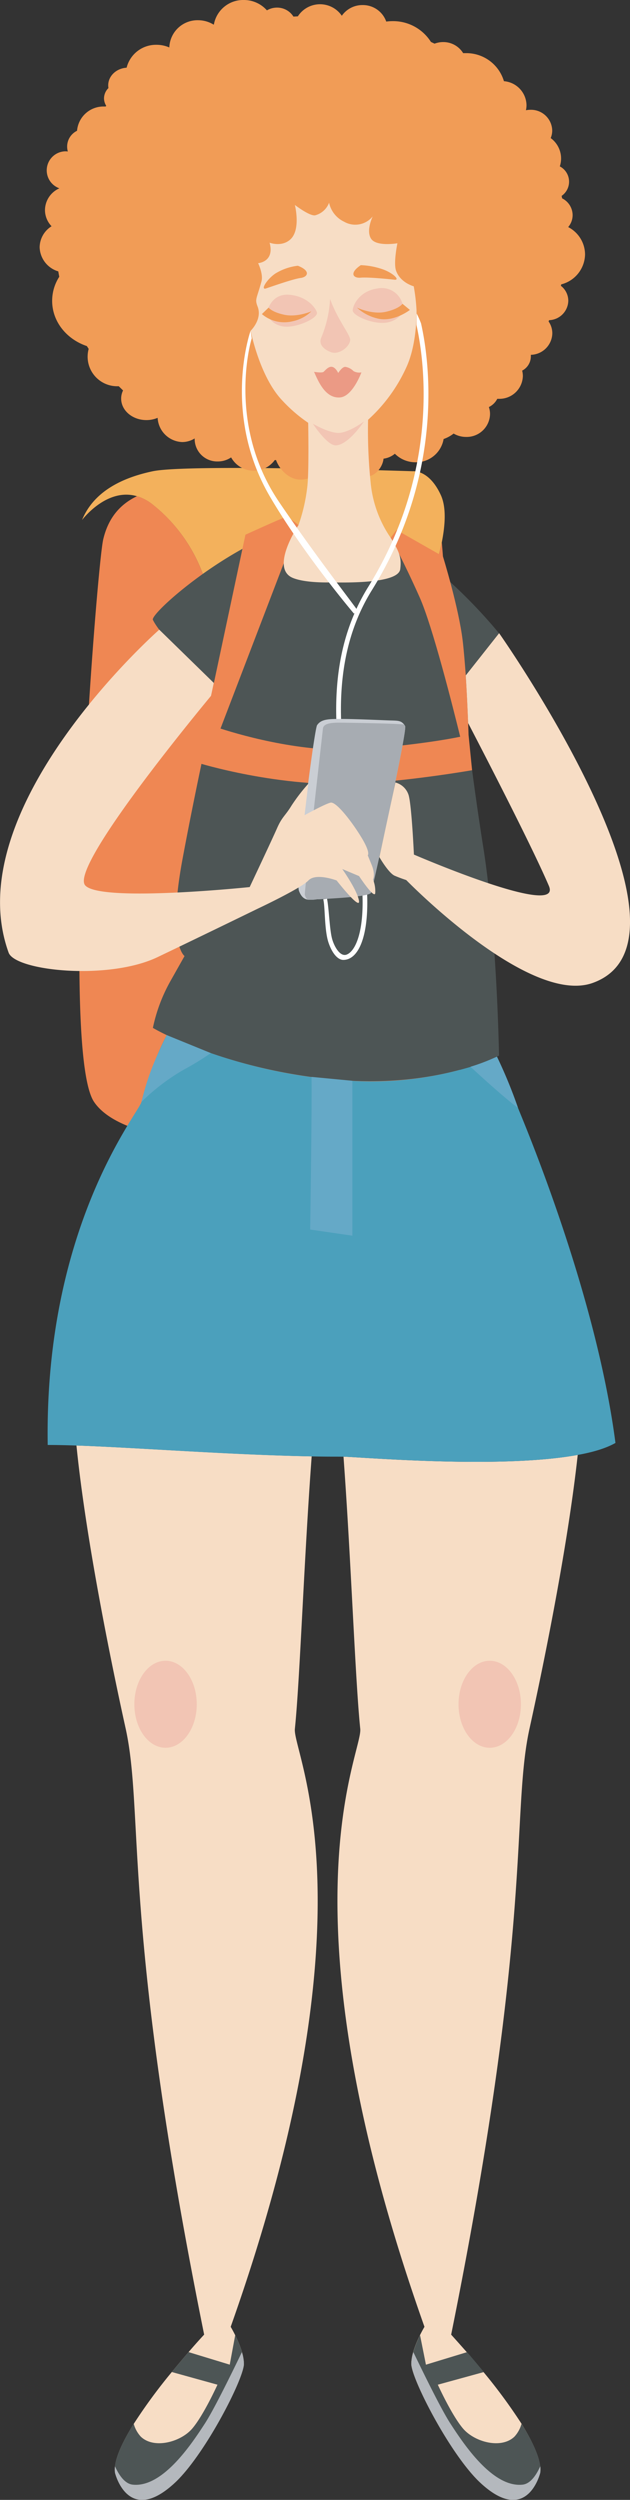 <svg xmlns="http://www.w3.org/2000/svg" viewBox="0 0 205.34 814.67"><rect x="0" y="0" width="205.34" height="814.67" fill="#333333" stroke="none"/><g id="レイヤー_2" data-name="レイヤー 2"><g id="Layer_1" data-name="Layer 1"><path d="M144,176.72a64.78,64.78,0,0,1-2.37,8.44L66.09,187A51.79,51.79,0,0,0,49.8,164.46a15.26,15.26,0,0,0-5.18-2.76c-9.78-2.85-17.66,7.48-17.88,7.77,3.44-8.42,11.6-13.49,23.06-15.9s84.82,0,84.82,0,5.16-.6,9,7.63C145.64,165.45,145,171.67,144,176.72Z" style="fill:#f3b15c"/><path d="M145,365.73c-12.49,6.87-99.74,15.07-114.35-6.65-11.38-16.91.86-174.3,3-183.33,1.66-7,5.49-11.41,11-14.05a15.26,15.26,0,0,1,5.18,2.76A51.79,51.79,0,0,1,66.09,187l75.53-1.85a64.78,64.78,0,0,0,2.37-8.44c.4,4.18.74,9.6,1,16.61C146.23,230.77,157.45,358.85,145,365.73Z" style="fill:#ef8753"/><path d="M157.5,276c4.51,28.46,5.15,68,5.15,68l-.68.34c-3.91,1.88-24.26,10.68-55.73,7.22-25.67-2.83-43.95-10.38-51.92-14.24-2.94-1.42-4.49-2.35-4.49-2.35a53.42,53.42,0,0,1,5.81-15.41l4.51-8s-5.8-4-.65-31.66,11.61-56,11.61-56S53.7,209.71,49.83,202c-1.15-2.3,32.88-32.11,58-32.49s54.8,36.85,54.8,36.85l-12.25,15.5S153,247.56,157.5,276Z" style="fill:#4d5555"/><path d="M78.89,766.52a14.19,14.19,0,0,1,.62,3.77c0,4.88-12.71,29.64-22.48,38.77-15.35,14.31-19.55-3.26-19.55-3.26a9.24,9.24,0,0,1,0-2.09c.47-3.73,2.88-8.66,6.12-13.83A175.93,175.93,0,0,1,56,773c2-2.43,3.87-4.64,5.46-6.49,3-3.49,5.08-5.7,5.08-5.7C39.43,626.61,47.07,591,40.92,563.13c-3.88-17.54-12.81-60.19-16-92.07,19.82.69,49.46,3,76.67,3.54-2.5,33.44-3.84,72.92-5.48,88.81-.82,7.88,27.36,58.64-20.92,194.86,0,0,.66,1.1,1.47,2.73A34.08,34.08,0,0,1,78.89,766.52Z" style="fill:#f7ddc5"/><ellipse cx="53.96" cy="555.39" rx="10.17" ry="14.18" style="fill:#f2c5b4"/><path d="M79.5,770.29c0,4.88-12.71,29.64-22.48,38.77-15.35,14.31-19.55-3.26-19.55-3.26a9.24,9.24,0,0,1,0-2.09c.47-3.73,2.88-8.66,6.12-13.83a10.14,10.14,0,0,0,2.31,4.19c4.34,4.13,13,1.73,16.73-2.61s8.25-14.33,8.25-14.33L56,773c2-2.43,3.87-4.64,5.46-6.49l13.42,4.09L76.66,761a34.08,34.08,0,0,1,2.22,5.52A14.19,14.19,0,0,1,79.5,770.29Z" style="fill:#4d5555"/><path d="M79.5,770.29c0,4.88-12.71,29.64-22.48,38.77-15.35,14.31-19.55-3.26-19.55-3.26a9.24,9.24,0,0,1,0-2.09c1.47,3.24,3.39,5.76,5.82,6,9.78,1,19.22-13.36,23.46-19.88,3.06-4.71,9-16.91,12.09-23.31A14.19,14.19,0,0,1,79.5,770.29Z" style="fill:#b4b8bd"/><path d="M176.07,803.71a9.24,9.24,0,0,1,0,2.09s-4.2,17.57-19.55,3.26c-9.77-9.13-22.48-33.89-22.48-38.77a14.19,14.19,0,0,1,.62-3.77,34.08,34.08,0,0,1,2.22-5.52c.81-1.63,1.47-2.73,1.47-2.73-48.29-136.22-20.11-187-20.93-194.86-1.64-15.88-3-55.29-5.46-88.71,7.38.26,51.5,4,76.34-.57-3.43,31.5-11.92,72-15.67,89-6.15,27.83,1.49,63.48-25.58,197.69,0,0,2,2.21,5.08,5.7,1.59,1.85,3.47,4.06,5.46,6.49A175.93,175.93,0,0,1,170,789.88C173.19,795.05,175.6,800,176.07,803.71Z" style="fill:#f7ddc5"/><ellipse cx="159.62" cy="555.39" rx="10.17" ry="14.18" style="fill:#f2c5b4"/><path d="M134.07,770.29c0,4.88,12.71,29.64,22.48,38.77,15.35,14.31,19.55-3.26,19.55-3.26a9.24,9.24,0,0,0,0-2.09c-.47-3.73-2.88-8.66-6.12-13.83a10.14,10.14,0,0,1-2.31,4.19c-4.34,4.13-13,1.73-16.72-2.61s-8.25-14.33-8.25-14.33l15-4.12c-2-2.43-3.87-4.64-5.46-6.49l-13.41,4.09L136.91,761a34.08,34.08,0,0,0-2.22,5.52A14.19,14.19,0,0,0,134.07,770.29Z" style="fill:#4d5555"/><path d="M134.07,770.29c0,4.88,12.71,29.64,22.48,38.77,15.35,14.31,19.55-3.26,19.55-3.26a9.24,9.24,0,0,0,0-2.09c-1.47,3.24-3.38,5.76-5.82,6-9.77,1-19.22-13.36-23.46-19.88-3.06-4.71-9-16.91-12.09-23.31A14.19,14.19,0,0,0,134.07,770.29Z" style="fill:#b4b8bd"/><path d="M200.6,470.23c-3,1.71-7.23,3-12.26,3.9-24.84,4.58-69,.83-76.34.57h-.64c-3.2,0-6.46,0-9.76-.09-27.21-.5-56.85-2.85-76.67-3.54-3.45-.11-6.59-.18-9.38-.18-1.11-71.32,29.56-108,30.56-111.8a106.44,106.44,0,0,1,8.21-21.79,132.82,132.82,0,0,0,14.39,5.89A170.51,170.51,0,0,0,101.53,351c1.54.22,3.11.41,4.71.59,3,.33,5.84.54,8.61.66a112.47,112.47,0,0,0,38.5-4.58,65.65,65.65,0,0,0,8.62-3.3A157.12,157.12,0,0,1,168.82,361C169.73,363.47,194.08,420.06,200.6,470.23Z" style="fill:#4ba0bc"/><path d="M68.71,343.18A90.18,90.18,0,0,1,60,348.53a67.31,67.31,0,0,0-13.87,10.55,81.16,81.16,0,0,1,4.94-14.76l3.27-7Z" style="fill:#65a9c7"/><path d="M114.85,352.21v50.48l-13.75-2s.64-43.12.43-49.75Z" style="fill:#65a9c7"/><path d="M168.82,361c-2.58-1.76-9.48-7.8-15.47-13.37a66.26,66.26,0,0,0,8.62-3.3A158,158,0,0,1,168.82,361Z" style="fill:#65a9c7"/><path d="M153.87,251s-18.44,3.24-36,4.32c-26.61,1.62-53.37-6.73-53.37-6.73l2.46-13.18,1.85-8.6.9-4.21L80,174.25s11.43-5.21,12.72-5.6,4.54,2.45,4.54,2.45L71.87,237.43c7.78,2.5,28.56,8.37,47.68,6.66,16.77-1.49,26.24-3.12,30.45-4-2.31-9.37-9-36-13.23-45.46-5.16-11.6-9.44-19.41-9.44-19.41l1.92-2.51,15.12,8.61s5.15,16.66,6.44,27.5c.38,3.21.7,7.21,1,11.25.38,5.85.63,11.78.78,15.52.09,2.4.13,3.9.13,3.9Z" style="fill:#ef8753"/><path d="M190.69,82.9a10.11,10.11,0,0,0-5.5-8.9,6,6,0,0,0,1.45-3.9,6.16,6.16,0,0,0-3.42-5.46c-.05-.27-.11-.53-.17-.8a5.63,5.63,0,0,0-.59-9.62,8.16,8.16,0,0,0,.42-2.58A8.26,8.26,0,0,0,179.49,45a6.42,6.42,0,0,0,.5-2.48,6.92,6.92,0,0,0-7.08-6.74,7.31,7.31,0,0,0-1.49.15,7.7,7.7,0,0,0,.19-1.67,8,8,0,0,0-7.36-7.8,12.77,12.77,0,0,0-12.44-9.14l-.85,0a7.57,7.57,0,0,0-6.52-3.61,7.87,7.87,0,0,0-2.8.52l-1.18-.56A14.58,14.58,0,0,0,128,6.89a16.26,16.26,0,0,0-2.11.14,8.07,8.07,0,0,0-7.72-5.38,8.17,8.17,0,0,0-6.76,3.49,8.59,8.59,0,0,0-14.33.19l-1.44.08a6.27,6.27,0,0,0-5.36-2.93,6.4,6.4,0,0,0-3.28.9A10,10,0,0,0,79.42,0a9.69,9.69,0,0,0-9.71,8L69.58,8a9.67,9.67,0,0,0-5-1.41,9.19,9.19,0,0,0-9.39,8.88h0A10.36,10.36,0,0,0,51,14.6a9.86,9.86,0,0,0-9.73,7.46c-3.37.22-6,2.71-6,5.76a5.14,5.14,0,0,0,.08.88A4.75,4.75,0,0,0,33.9,32a4.65,4.65,0,0,0,.73,2.49c-.07.07-.13.15-.19.22l-.54,0a8.64,8.64,0,0,0-8.79,7.91,5.73,5.73,0,0,0-3,6.75,7,7,0,0,0-.81-.06,6.21,6.21,0,0,0-1.94,12.06,7.83,7.83,0,0,0-4.7,7.08,7.61,7.61,0,0,0,2.15,5.28,8.2,8.2,0,0,0-3.89,6.84A8.48,8.48,0,0,0,19,88.44c.1.59.2,1.17.32,1.75A14.44,14.44,0,0,0,17,98.05c0,6.75,4.71,12.51,11.31,14.73l.59.92a9.64,9.64,0,0,0,9,12.17c.27,0,.54,0,.81,0l1.4,1.37a6,6,0,0,0-.62,2.66c0,3.88,3.69,7,8.24,7a9.29,9.29,0,0,0,3.65-.74,8.33,8.33,0,0,0,8,7.9,7.71,7.71,0,0,0,4.07-1.18c0,.12,0,.23,0,.35A7.34,7.34,0,0,0,71,150.38a7.69,7.69,0,0,0,4.33-1.32,8.45,8.45,0,0,0,14.22.87l.42,0c1.14,3.12,4.24,6.36,7.9,6.36a8.53,8.53,0,0,0,6.58-3,7.46,7.46,0,0,0,10.12-.68,5.64,5.64,0,0,0,4.86,2.7c2.92,0,5.31-3.12,5.58-5.84a7.1,7.1,0,0,0,3.69-1.61,9.46,9.46,0,0,0,6.75,2.79,9.11,9.11,0,0,0,9.14-7.58,11.33,11.33,0,0,0,3.26-1.78,8,8,0,0,0,4.07,1.1,7.62,7.62,0,0,0,7.8-7.44,7.07,7.07,0,0,0-.38-2.3,6,6,0,0,0,2.74-2.68l.53,0a7.63,7.63,0,0,0,7.81-7.43,7.25,7.25,0,0,0-.23-1.76,5.22,5.22,0,0,0,2.83-4.58,5.46,5.46,0,0,0,0-.57,7.17,7.17,0,0,0,7-7,6.77,6.77,0,0,0-1.22-3.88l.18-.41a6.48,6.48,0,0,0,6.25-6.32,6.2,6.2,0,0,0-2.42-4.88l.12-.47A10.27,10.27,0,0,0,190.69,82.9Z" style="fill:#f19c56"/><path d="M107.85,189.79c13.45.29,22.24-.95,22.61-4.36s0-5.24-3.13-10.18A38,38,0,0,1,120.78,157a163.9,163.9,0,0,1-.81-20.2,52.11,52.11,0,0,0,12.43-17c3.69-7.91,3.36-18.75,3.36-18.75a61.56,61.56,0,0,0-.91-7.75s-4.36-1.14-5.76-5.09c-.9-2.53.44-8.93.44-8.93s-6.87,1.18-8.59-1.5.55-7.27.55-7.27a7.32,7.32,0,0,1-9.34,1.74,8.89,8.89,0,0,1-4.89-6.19,6.65,6.65,0,0,1-4.4,4.07c-1.65.58-6.75-3.34-6.75-3.34s2,7.91-1.39,11.16c-2.85,2.69-6.85,1.14-6.85,1.14,1.47,5.37-2.28,6.51-3.74,6.68,0,0,1.77,3.58,1.08,6C83.59,97.65,83,97.43,84,100c1.52,4.12-2.3,7.79-2.3,7.79s2.9,14.91,10.26,22.67a49.1,49.1,0,0,0,8.49,7.33s.32,16.61-.33,21.18A57,57,0,0,1,97.3,171.1s-9.52,14.14-1.79,17.26C99.81,190.1,107.85,189.79,107.85,189.79Z" style="fill:#f7ddc5"/><path d="M107.59,97.41a38.32,38.32,0,0,1-2.89,12.65c-.89,2.16.75,3.78,3.19,4.71s5.89-1.52,6.24-3.82C114.39,109.3,110.09,104.43,107.59,97.41Z" style="fill:#f2c5b4"/><path d="M87.16,101.41s1.17-6,7.43-5.33,8.83,5.17,8.73,6c-.23,1.79-6,4.42-9.94,4.39S86.83,103.51,87.16,101.41Z" style="fill:#f2c5b4"/><path d="M131.18,99a7,7,0,0,0-8.12-5c-6.67.95-8.37,6.55-8.06,7.4.62,1.7,6,4,10.11,3.82S132.61,101.75,131.18,99Z" style="fill:#f2c5b4"/><path d="M109.38,145.14c4.12,0,9.28-7.82,9.28-7.82s-5.36,4.05-8.79,3.75-7.91-3-7.91-3S106.55,145.14,109.38,145.14Z" style="fill:#f2c5b4"/><path d="M102.36,121.17s2.57.46,3.11,0,1.58-1.84,2.77-1.62,2,2,2,2,1.23-2,2.28-2a4.69,4.69,0,0,1,2.69,1.38,3.77,3.77,0,0,0,2.59.42s-2.86,7.89-7,8.17C106,129.88,103.69,124.15,102.36,121.17Z" style="fill:#eb9a85"/><path d="M101.5,101.46s-4.64,2-8.8,1.12-5.15-2.34-5.15-2.34l-2.19,2.11a11.26,11.26,0,0,0,10,2.35A12.36,12.36,0,0,0,101.5,101.46Z" style="fill:#f19c56"/><path d="M97.08,86.6a17.89,17.89,0,0,0-7.41,2.59c-2.79,1.94-4.88,5.45-2.94,4.8s8.88-3.1,11.23-3.4S101.41,88.29,97.08,86.6Z" style="fill:#f19c56"/><path d="M116.34,100.25s5,2.38,9.43,1.36S131.18,99,131.18,99l2.42,2s-5.27,4.12-10.6,2.78A14.89,14.89,0,0,1,116.34,100.25Z" style="fill:#f19c56"/><path d="M117.6,86.41a24.33,24.33,0,0,1,6.94,1.28c3.59,1.22,6,3.68,4,3.46s-8.58-.88-11-.66S113.73,89,117.6,86.41Z" style="fill:#f19c56"/><path d="M137.23,105.39a32.83,32.83,0,0,0-1.41-3.2s-.12,3.79-.06,3.78c2.37,10.63,8,47.1-15.84,85.45a65.5,65.5,0,0,0-3.75,7c-2.26-3.2-14-18.29-25.12-34.7-17.33-25.48-9.17-53.1-9-53.45l-.38-2.43c-.18.36-9.35,27.21,6.32,54,11.17,19.06,27.25,37.95,27.36,38.12l.22-.15c-10.51,24.17-4.87,51.24-.62,71.57a147.48,147.48,0,0,1,3,16.88c1.09,13.9-1.68,21.47-4.9,22.8-2.27.94-4.28-2.91-4.88-5.39-.77-3.12-1-10.15-1.59-12.8l-1.22.19c.65,2.47.32,10,1.72,14.14,1.27,3.73,3.15,5.62,4.81,5.62a4.61,4.61,0,0,0,1.74-.34c4.63-1.92,6.87-11.25,5.84-24.34a150.77,150.77,0,0,0-3-17.07c-4.69-22.46-11.13-53.21,4.77-78.79C145.56,153.07,139.61,115.89,137.23,105.39Z" style="fill:#fff"/><path d="M120.89,291c-1.34,1-13.64,1.81-17,2.05l-.54,0a12.16,12.16,0,0,1-3.12.12c-1.09-.21-2.08-.92-2.78-2.85-1.36-3.7,5-52.71,5.9-54s2.13-1.89,5.22-2c3.64-.12,9.62.1,17.65.43,3.26.13,4.34-.1,5.52,1.39a5.37,5.37,0,0,1,.34.53.39.39,0,0,1,0,.15C132.37,240,121.26,290.51,120.89,291Z" style="fill:#caced4"/><path d="M120.89,291c-1,1.31-13.6,1.84-17,2.05l-.54,0a12.16,12.16,0,0,1-3.12.12,3,3,0,0,1-.88-1.67c-.06-1.55,5.9-54,5.9-54,.12-1.33,1.53-2,5.22-2,1.69,0,19.53.26,21.27.64.12.16.15.43.34.53,0,0,0,.06,0,.15C132.37,240,121.26,290.51,120.89,291Z" style="fill:#a7acb2"/><path d="M193.22,320.31c-20.87,7.53-60.82-33.52-60.82-33.52s-1.74-.54-3.75-1.4-5-6.08-5-6.08L128.87,255a6.13,6.13,0,0,1,4.32,4.14c1,3.44,1.72,19.35,1.72,19.35s48.57,21,44,10.23c-5.08-11.88-18.77-38.54-26.33-53.09-.15-3.74-.4-9.67-.78-15.52l10.88-13.77S232.84,306,193.22,320.31Z" style="fill:#f7ddc5"/><path d="M122.3,291.08c-.28,2-5.27-5.58-5.27-5.58l-5.47-2.3s4.87,6.88,5.44,10.32-7.28-6.59-7.28-6.59-6.76-2.58-9.2,0-16.47,9.17-16.47,9.17-16.62,8.11-32.67,15.8S5,316.42,2.81,310.45c-17-47.08,49.1-105.25,49.1-105.25l17.77,17.35-.9,4.21c-9.67,11.71-45.89,56.33-41,61.78,5,5.61,53.6.54,53.6.54s7.3-15.48,8.93-19.2,2.67-4,4.68-7.31a58.42,58.42,0,0,1,5.49-7.15l-1.21,10.24s6.61-3.66,8.47-4.09S114.85,268,117.86,273s2,5.73,2,5.73l1.29,3.15c1.28,3.16.43,4.73.43,4.73A10.17,10.17,0,0,1,122.3,291.08Z" style="fill:#f7ddc5"/></g></g></svg>